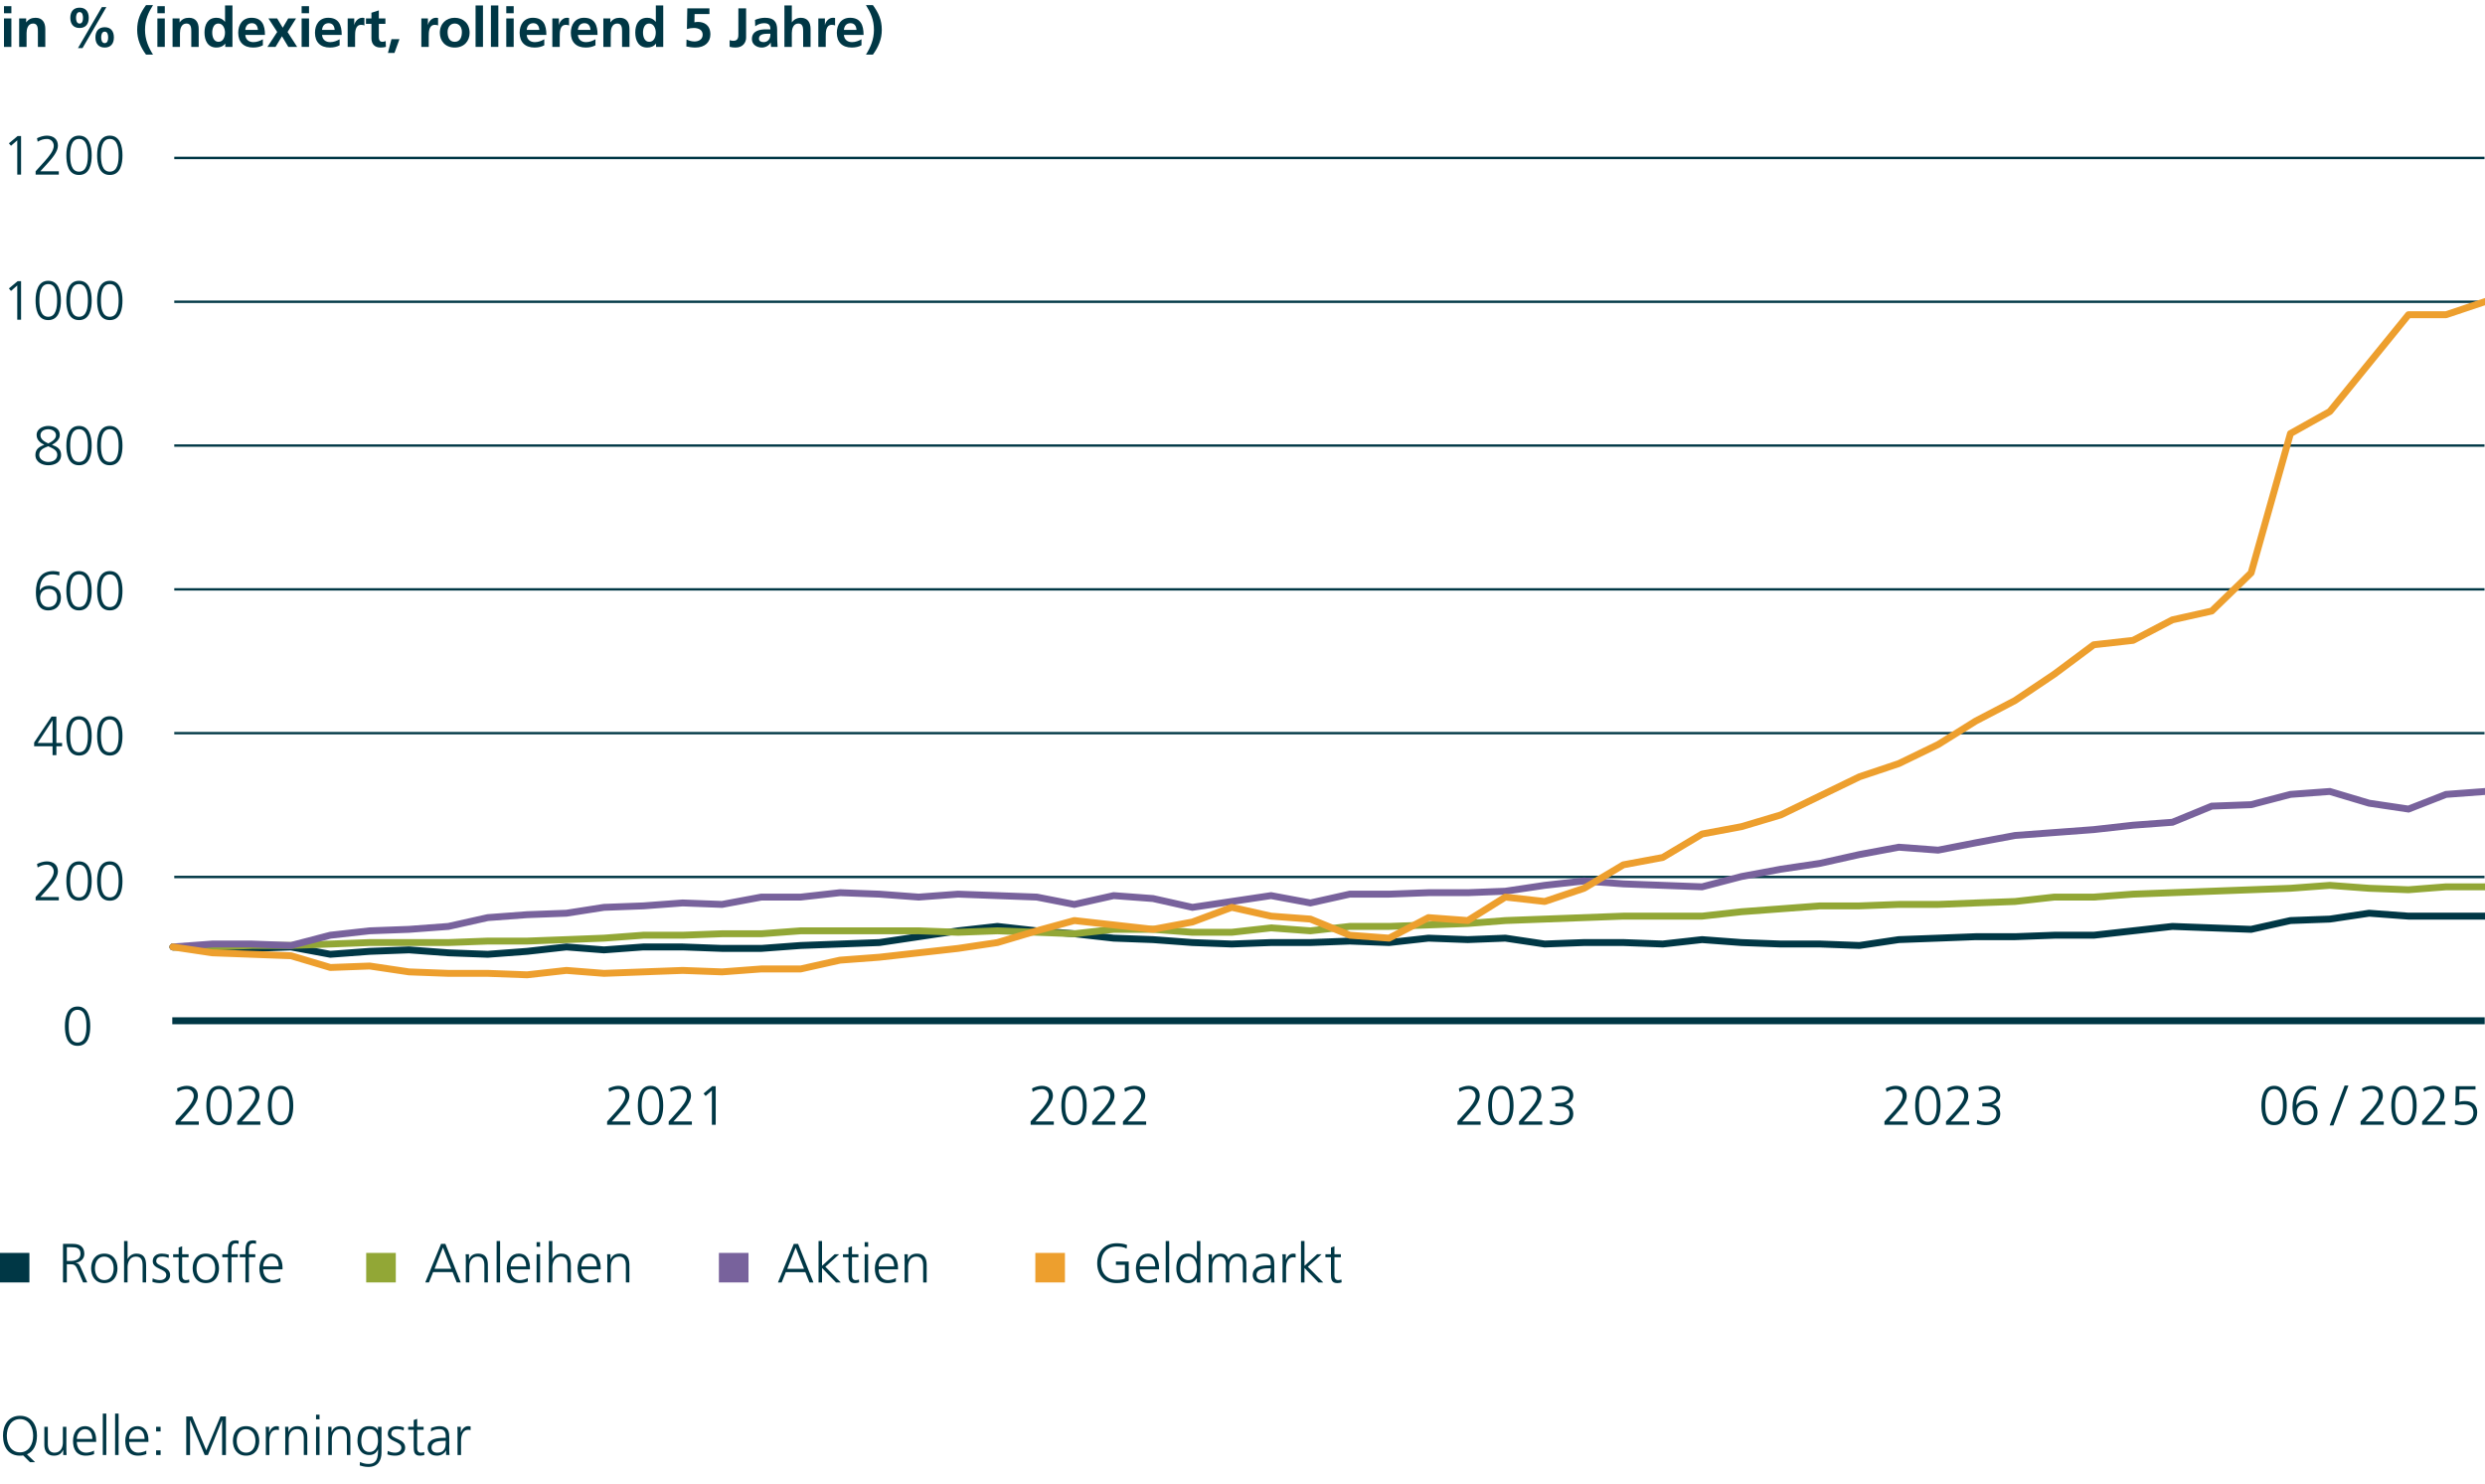 <?xml version="1.0" encoding="UTF-8"?>
<svg id="Markt_2" xmlns="http://www.w3.org/2000/svg" version="1.1" viewBox="0 0 720 430">
  <!-- Generator: Adobe Illustrator 29.5.1, SVG Export Plug-In . SVG Version: 2.1.0 Build 141)  -->
  <defs>
    <style>
      .st0, .st1, .st2, .st3, .st4, .st5, .st6 {
        fill: none;
      }

      .st7 {
        fill: #92a736;
      }

      .st1 {
        stroke-width: .7px;
      }

      .st1, .st3 {
        stroke: #003745;
      }

      .st1, .st3, .st4, .st5 {
        stroke-linejoin: round;
      }

      .st2 {
        stroke: #92a736;
      }

      .st2, .st3, .st4, .st5, .st6 {
        stroke-width: 2px;
      }

      .st2, .st4, .st5, .st6 {
        stroke-linecap: round;
      }

      .st2, .st6 {
        stroke-miterlimit: 10;
      }

      .st8 {
        fill: #ed9f2e;
      }

      .st4 {
        stroke: #003745;
      }

      .st9 {
        fill: #003745;
      }

      .st10 {
        fill: #003745;
      }

      .st5 {
        stroke: #ed9f2e;
      }

      .st11 {
        fill: #78629c;
      }

      .st6 {
        stroke: #78629c;
      }
    </style>
  </defs>
  <g>
    <path class="st10" d="M8.692,423.665l-1.989-1.969c-.144.032-.288.048-.448.063-.145.017-.305.017-.466.017-3.224,0-4.891-2.354-4.923-5.778-.032-3.025,1.556-5.778,4.923-5.778s4.956,2.753,4.924,5.778c-.032,2.625-1.011,4.626-2.903,5.394l2.357,2.273h-1.475ZM1.973,415.998c0,2.368,1.187,4.817,3.816,4.817s3.817-2.449,3.817-4.817-1.188-4.818-3.817-4.818-3.816,2.449-3.816,4.818Z"/>
    <path class="st10" d="M19.23,419.663c0,.624,0,1.265.064,1.921h-.979v-1.457h-.032c-.337.736-.946,1.649-2.646,1.649-2.021,0-2.791-1.345-2.791-3.138v-5.218h1.011v4.962c0,1.536.545,2.529,1.94,2.529,1.844,0,2.422-1.617,2.422-2.978v-4.514h1.01v6.242Z"/>
    <path class="st10" d="M27.251,421.328c-.706.288-1.62.448-2.374.448-2.71,0-3.721-1.825-3.721-4.274,0-2.497,1.38-4.273,3.448-4.273,2.31,0,3.256,1.856,3.256,4.05v.512h-5.598c0,1.729.931,3.122,2.694,3.122.738,0,1.812-.305,2.294-.608v1.024ZM26.754,416.926c0-1.424-.578-2.833-2.085-2.833-1.492,0-2.406,1.489-2.406,2.833h4.491Z"/>
    <path class="st10" d="M29.786,409.579h1.011v12.005h-1.011v-12.005Z"/>
    <path class="st10" d="M33.347,409.579h1.011v12.005h-1.011v-12.005Z"/>
    <path class="st10" d="M42.393,421.328c-.706.288-1.62.448-2.374.448-2.71,0-3.721-1.825-3.721-4.274,0-2.497,1.38-4.273,3.448-4.273,2.31,0,3.256,1.856,3.256,4.05v.512h-5.598c0,1.729.931,3.122,2.694,3.122.738,0,1.812-.305,2.294-.608v1.024ZM41.896,416.926c0-1.424-.578-2.833-2.085-2.833-1.492,0-2.406,1.489-2.406,2.833h4.491Z"/>
    <path class="st10" d="M46.532,414.766h-1.3v-1.345h1.3v1.345ZM45.232,420.239h1.3v1.345h-1.3v-1.345Z"/>
    <path class="st10" d="M53.958,410.411h1.716l4.09,9.828,4.105-9.828h1.588v11.173h-1.106v-10.068h-.032l-4.073,10.068h-.946l-4.202-10.068h-.032v10.068h-1.106v-11.173Z"/>
    <path class="st10" d="M71.297,413.229c2.646,0,3.817,2.049,3.817,4.273s-1.171,4.274-3.817,4.274-3.816-2.049-3.816-4.274,1.171-4.273,3.816-4.273ZM71.297,420.912c1.765,0,2.711-1.521,2.711-3.41s-.946-3.409-2.711-3.409-2.71,1.521-2.71,3.409.946,3.41,2.71,3.41Z"/>
    <path class="st10" d="M77.023,415.245c0-.896,0-1.232-.063-1.824h1.01v1.568h.032c.369-.912,1.059-1.761,2.101-1.761.241,0,.529.048.706.096v1.057c-.209-.063-.481-.096-.738-.096-1.604,0-2.036,1.793-2.036,3.266v4.033h-1.011v-6.339Z"/>
    <path class="st10" d="M82.652,415.342c0-.625,0-1.265-.063-1.921h.978v1.456h.032c.337-.736.946-1.648,2.646-1.648,2.021,0,2.79,1.345,2.79,3.138v5.218h-1.01v-4.962c0-1.537-.546-2.529-1.94-2.529-1.845,0-2.422,1.617-2.422,2.978v4.514h-1.011v-6.242Z"/>
    <path class="st10" d="M92.581,411.244h-1.011v-1.345h1.011v1.345ZM91.57,413.421h1.011v8.163h-1.011v-8.163Z"/>
    <path class="st10" d="M95.131,415.342c0-.625,0-1.265-.063-1.921h.978v1.456h.032c.337-.736.946-1.648,2.646-1.648,2.021,0,2.79,1.345,2.79,3.138v5.218h-1.01v-4.962c0-1.537-.546-2.529-1.94-2.529-1.845,0-2.422,1.617-2.422,2.978v4.514h-1.011v-6.242Z"/>
    <path class="st10" d="M110.528,420.912c0,2.272-1.026,4.129-3.833,4.129-1.074,0-2.053-.304-2.47-.432l.08-1.009c.626.32,1.523.576,2.405.576,2.599,0,2.823-1.889,2.823-4.193h-.032c-.546,1.185-1.443,1.601-2.486,1.601-2.613,0-3.447-2.272-3.447-4.082,0-2.48.962-4.273,3.367-4.273,1.091,0,1.797.145,2.55,1.12h.032v-.928h1.011v7.491ZM107.032,420.72c1.828,0,2.485-1.729,2.485-3.218,0-1.969-.577-3.409-2.422-3.409-1.924,0-2.421,1.825-2.421,3.409,0,1.601.642,3.218,2.357,3.218Z"/>
    <path class="st10" d="M112.342,420.4c.609.305,1.347.513,2.133.513.962,0,1.812-.528,1.812-1.457,0-1.937-3.93-1.633-3.93-4.002,0-1.616,1.315-2.225,2.662-2.225.434,0,1.3.096,2.021.368l-.096.881c-.529-.24-1.251-.385-1.812-.385-1.042,0-1.764.32-1.764,1.36,0,1.521,4.025,1.329,4.025,4.002,0,1.729-1.62,2.321-2.854,2.321-.786,0-1.572-.097-2.294-.385l.097-.992Z"/>
    <path class="st10" d="M122.734,414.285h-1.86v5.282c0,.736.272,1.345,1.091,1.345.385,0,.642-.08.93-.192l.064.832c-.24.097-.737.225-1.234.225-1.797,0-1.86-1.232-1.86-2.722v-4.77h-1.604v-.864h1.604v-1.969l1.01-.353v2.321h1.86v.864Z"/>
    <path class="st10" d="M129.246,420.272h-.032c-.449.977-1.588,1.505-2.598,1.505-2.325,0-2.694-1.569-2.694-2.306,0-2.736,2.919-2.864,5.035-2.864h.192v-.417c0-1.393-.497-2.097-1.86-2.097-.85,0-1.651.192-2.405.673v-.977c.626-.305,1.684-.561,2.405-.561,2.021,0,2.871.912,2.871,3.041v3.602c0,.656,0,1.152.08,1.713h-.994v-1.312ZM129.149,417.471h-.288c-1.748,0-3.833.176-3.833,1.969,0,1.072.77,1.473,1.7,1.473,2.373,0,2.421-2.065,2.421-2.945v-.496Z"/>
    <path class="st10" d="M132.567,415.245c0-.896,0-1.232-.063-1.824h1.01v1.568h.032c.369-.912,1.059-1.761,2.101-1.761.241,0,.529.048.706.096v1.057c-.209-.063-.481-.096-.738-.096-1.604,0-2.036,1.793-2.036,3.266v4.033h-1.011v-6.339Z"/>
  </g>
  <g>
    <path class="st10" d="M229.992,360.415h1.251l4.442,11.173h-1.154l-1.203-2.993h-5.646l-1.202,2.993h-1.075l4.587-11.173ZM230.537,361.472l-2.438,6.163h4.859l-2.422-6.163Z"/>
    <path class="st10" d="M237.163,359.583h1.011v7.187l3.656-3.345h1.299l-3.993,3.617,4.475,4.546h-1.396l-4.041-4.193v4.193h-1.011v-12.005Z"/>
    <path class="st10" d="M248.711,364.289h-1.86v5.282c0,.736.272,1.345,1.091,1.345.385,0,.642-.08.93-.192l.064.832c-.24.097-.737.225-1.234.225-1.797,0-1.86-1.232-1.86-2.722v-4.77h-1.604v-.864h1.604v-1.969l1.01-.353v2.321h1.86v.864Z"/>
    <path class="st10" d="M251.535,361.248h-1.011v-1.345h1.011v1.345ZM250.524,363.425h1.011v8.163h-1.011v-8.163Z"/>
    <path class="st10" d="M259.57,371.332c-.706.288-1.62.448-2.374.448-2.71,0-3.721-1.825-3.721-4.274,0-2.497,1.38-4.273,3.448-4.273,2.31,0,3.256,1.856,3.256,4.05v.512h-5.598c0,1.729.931,3.122,2.694,3.122.738,0,1.812-.305,2.294-.608v1.024ZM259.073,366.93c0-1.424-.578-2.833-2.085-2.833-1.492,0-2.406,1.489-2.406,2.833h4.491Z"/>
    <path class="st10" d="M262.104,365.346c0-.625,0-1.265-.063-1.921h.978v1.456h.032c.337-.736.946-1.648,2.646-1.648,2.021,0,2.79,1.345,2.79,3.138v5.218h-1.01v-4.962c0-1.537-.546-2.529-1.94-2.529-1.845,0-2.422,1.617-2.422,2.978v4.514h-1.011v-6.242Z"/>
  </g>
  <rect class="st11" x="208.293" y="363.026" width="8.579" height="8.558"/>
  <g>
    <path class="st10" d="M127.799,360.411h1.251l4.442,11.173h-1.154l-1.203-2.993h-5.646l-1.202,2.993h-1.075l4.587-11.173ZM128.344,361.468l-2.438,6.163h4.859l-2.422-6.163Z"/>
    <path class="st10" d="M134.97,365.342c0-.625,0-1.265-.063-1.921h.978v1.456h.032c.337-.736.946-1.648,2.646-1.648,2.021,0,2.79,1.345,2.79,3.138v5.218h-1.01v-4.962c0-1.537-.546-2.529-1.94-2.529-1.845,0-2.422,1.617-2.422,2.978v4.514h-1.011v-6.242Z"/>
    <path class="st10" d="M143.888,359.579h1.011v12.005h-1.011v-12.005Z"/>
    <path class="st10" d="M152.934,371.328c-.706.288-1.62.448-2.374.448-2.71,0-3.721-1.825-3.721-4.274,0-2.497,1.38-4.273,3.448-4.273,2.31,0,3.256,1.856,3.256,4.05v.512h-5.598c0,1.729.931,3.122,2.694,3.122.738,0,1.812-.305,2.294-.608v1.024ZM152.437,366.926c0-1.424-.578-2.833-2.085-2.833-1.492,0-2.406,1.489-2.406,2.833h4.491Z"/>
    <path class="st10" d="M156.479,361.244h-1.011v-1.345h1.011v1.345ZM155.469,363.421h1.011v8.163h-1.011v-8.163Z"/>
    <path class="st10" d="M159.029,359.579h1.011v5.218h.032c.433-.896,1.347-1.568,2.55-1.568,2.197,0,2.79,1.457,2.79,3.474v4.882h-1.01v-4.866c0-1.408-.273-2.625-1.94-2.625-1.797,0-2.422,1.697-2.422,3.121v4.37h-1.011v-12.005Z"/>
    <path class="st10" d="M173.433,371.328c-.706.288-1.62.448-2.374.448-2.71,0-3.721-1.825-3.721-4.274,0-2.497,1.38-4.273,3.448-4.273,2.31,0,3.256,1.856,3.256,4.05v.512h-5.598c0,1.729.931,3.122,2.694,3.122.738,0,1.812-.305,2.294-.608v1.024ZM172.936,366.926c0-1.424-.578-2.833-2.085-2.833-1.492,0-2.406,1.489-2.406,2.833h4.491Z"/>
    <path class="st10" d="M175.968,365.342c0-.625,0-1.265-.063-1.921h.978v1.456h.032c.337-.736.946-1.648,2.646-1.648,2.021,0,2.79,1.345,2.79,3.138v5.218h-1.01v-4.962c0-1.537-.546-2.529-1.94-2.529-1.845,0-2.422,1.617-2.422,2.978v4.514h-1.011v-6.242Z"/>
  </g>
  <rect class="st7" x="106.099" y="363.025" width="8.579" height="8.558"/>
  <g>
    <path class="st10" d="M18.257,360.411h2.887c1.988,0,3.288.849,3.288,2.897,0,1.44-1.107,2.401-2.486,2.577v.032c.898.111,1.091.592,1.443,1.345l1.908,4.321h-1.219l-1.619-3.777c-.642-1.44-1.123-1.489-2.182-1.489h-.914v5.267h-1.106v-11.173ZM19.363,365.358h1.171c1.299,0,2.79-.496,2.79-2.049,0-1.824-1.299-1.937-2.822-1.937h-1.139v3.985Z"/>
    <path class="st10" d="M30.222,363.229c2.646,0,3.817,2.049,3.817,4.273s-1.171,4.274-3.817,4.274-3.816-2.049-3.816-4.274,1.171-4.273,3.816-4.273ZM30.222,370.912c1.765,0,2.711-1.521,2.711-3.41s-.946-3.409-2.711-3.409-2.71,1.521-2.71,3.409.946,3.41,2.71,3.41Z"/>
    <path class="st10" d="M35.949,359.579h1.011v5.218h.032c.433-.896,1.347-1.568,2.55-1.568,2.197,0,2.79,1.457,2.79,3.474v4.882h-1.01v-4.866c0-1.408-.273-2.625-1.94-2.625-1.797,0-2.422,1.697-2.422,3.121v4.37h-1.011v-12.005Z"/>
    <path class="st10" d="M44.242,370.4c.609.305,1.347.513,2.133.513.962,0,1.812-.528,1.812-1.457,0-1.937-3.93-1.633-3.93-4.002,0-1.616,1.315-2.225,2.662-2.225.434,0,1.3.096,2.021.368l-.096.881c-.529-.24-1.251-.385-1.812-.385-1.042,0-1.764.32-1.764,1.36,0,1.521,4.025,1.329,4.025,4.002,0,1.729-1.62,2.321-2.854,2.321-.786,0-1.572-.097-2.294-.385l.097-.992Z"/>
    <path class="st10" d="M54.636,364.285h-1.86v5.282c0,.736.272,1.345,1.091,1.345.385,0,.642-.08.93-.192l.064.832c-.24.097-.737.225-1.234.225-1.797,0-1.86-1.232-1.86-2.722v-4.77h-1.604v-.864h1.604v-1.969l1.01-.353v2.321h1.86v.864Z"/>
    <path class="st10" d="M59.64,363.229c2.646,0,3.817,2.049,3.817,4.273s-1.171,4.274-3.817,4.274-3.816-2.049-3.816-4.274,1.171-4.273,3.816-4.273ZM59.64,370.912c1.765,0,2.711-1.521,2.711-3.41s-.946-3.409-2.711-3.409-2.71,1.521-2.71,3.409.946,3.41,2.71,3.41Z"/>
    <path class="st10" d="M66.057,364.285h-1.651v-.864h1.651v-.593c0-1.712.064-3.441,2.165-3.441.321,0,.754.049.946.16l-.063.881c-.209-.112-.514-.177-.802-.177-1.38,0-1.235,1.489-1.235,2.466v.704h1.845v.864h-1.845v7.299h-1.011v-7.299Z"/>
    <path class="st10" d="M71.109,364.285h-1.651v-.864h1.651v-.593c0-1.712.064-3.441,2.165-3.441.321,0,.754.049.946.16l-.063.881c-.209-.112-.514-.177-.802-.177-1.38,0-1.235,1.489-1.235,2.466v.704h1.845v.864h-1.845v7.299h-1.011v-7.299Z"/>
    <path class="st10" d="M81.246,371.328c-.706.288-1.62.448-2.374.448-2.71,0-3.721-1.825-3.721-4.274,0-2.497,1.38-4.273,3.448-4.273,2.31,0,3.256,1.856,3.256,4.05v.512h-5.598c0,1.729.931,3.122,2.694,3.122.738,0,1.812-.305,2.294-.608v1.024ZM80.749,366.926c0-1.424-.578-2.833-2.085-2.833-1.492,0-2.406,1.489-2.406,2.833h4.491Z"/>
  </g>
  <rect class="st9" x="-.06" y="363.025" width="8.579" height="8.558"/>
  <g>
    <path class="st10" d="M325.926,366.498h-2.598v-.961h3.704v5.555c-1.139.496-2.245.688-3.48.688-3.527,0-5.645-2.321-5.645-5.778,0-3.394,2.181-5.778,5.645-5.778.851,0,2.246.144,2.999.528l-.128,1.024c-.866-.48-1.893-.593-2.871-.593-2.902,0-4.538,2.049-4.538,4.818,0,2.816,1.588,4.817,4.538,4.817.69,0,1.845-.08,2.374-.4v-3.921Z"/>
    <path class="st10" d="M335.214,371.332c-.706.288-1.62.448-2.374.448-2.71,0-3.721-1.825-3.721-4.274,0-2.497,1.38-4.273,3.448-4.273,2.31,0,3.256,1.856,3.256,4.05v.512h-5.598c0,1.729.931,3.122,2.694,3.122.738,0,1.812-.305,2.294-.608v1.024ZM334.717,366.93c0-1.424-.578-2.833-2.085-2.833-1.492,0-2.406,1.489-2.406,2.833h4.491Z"/>
    <path class="st10" d="M337.748,359.583h1.011v12.005h-1.011v-12.005Z"/>
    <path class="st10" d="M347.789,371.588h-1.011v-1.297h-.032c-.545,1.041-1.379,1.489-2.55,1.489-2.245,0-3.367-1.857-3.367-4.274,0-2.48.962-4.273,3.367-4.273,1.604,0,2.406,1.169,2.55,1.568h.032v-5.218h1.011v12.005ZM344.356,370.916c1.797,0,2.422-1.921,2.422-3.41s-.625-3.409-2.422-3.409c-1.924,0-2.421,1.825-2.421,3.409s.497,3.41,2.421,3.41Z"/>
    <path class="st10" d="M360.106,371.588v-5.426c0-1.153-.433-2.065-1.731-2.065-1.106,0-2.197.944-2.197,2.978v4.514h-1.011v-5.426c0-1.153-.433-2.065-1.731-2.065-1.106,0-2.197.944-2.197,2.978v4.514h-1.011v-6.242c0-.625,0-1.265-.063-1.921h.978v1.376l.032.017c.321-.561.802-1.585,2.55-1.585.722,0,1.908.305,2.165,1.729h.032c.369-.96,1.331-1.729,2.614-1.729,1.651,0,2.582,1.152,2.582,2.737v5.618h-1.011Z"/>
    <path class="st10" d="M368.288,370.276h-.032c-.449.977-1.588,1.505-2.598,1.505-2.325,0-2.694-1.569-2.694-2.306,0-2.736,2.919-2.864,5.035-2.864h.192v-.417c0-1.393-.497-2.097-1.86-2.097-.85,0-1.651.192-2.405.673v-.977c.626-.305,1.684-.561,2.405-.561,2.021,0,2.871.912,2.871,3.041v3.602c0,.656,0,1.152.08,1.713h-.994v-1.312ZM368.191,367.475h-.288c-1.748,0-3.833.176-3.833,1.969,0,1.072.77,1.473,1.7,1.473,2.373,0,2.421-2.065,2.421-2.945v-.496Z"/>
    <path class="st10" d="M371.609,365.249c0-.896,0-1.232-.063-1.824h1.01v1.568h.032c.369-.912,1.059-1.761,2.101-1.761.241,0,.529.048.706.096v1.057c-.209-.063-.481-.096-.738-.096-1.604,0-2.036,1.793-2.036,3.266v4.033h-1.011v-6.339Z"/>
    <path class="st10" d="M376.95,359.583h1.011v7.187l3.656-3.345h1.299l-3.993,3.617,4.475,4.546h-1.396l-4.041-4.193v4.193h-1.011v-12.005Z"/>
    <path class="st10" d="M388.499,364.289h-1.86v5.282c0,.736.272,1.345,1.091,1.345.385,0,.642-.08.93-.192l.064.832c-.24.097-.737.225-1.234.225-1.797,0-1.86-1.232-1.86-2.722v-4.77h-1.604v-.864h1.604v-1.969l1.01-.353v2.321h1.86v.864Z"/>
  </g>
  <rect class="st8" x="299.976" y="363.026" width="8.579" height="8.558"/>
  <g>
    <path class="st10" d="M50.885,324.937l2.566-2.834c1.347-1.488,2.693-3.153,2.693-4.514,0-1.185-.865-2.017-1.972-2.017-1.011,0-1.812.288-2.694.801l-.192-1.009c.817-.4,1.908-.752,2.822-.752,1.812,0,3.239.912,3.239,2.929,0,1.665-1.636,3.602-3.079,5.187l-2.021,2.209h5.356v.96h-6.72v-.96Z"/>
    <path class="st10" d="M67.132,320.311c0,2.337-.481,5.698-3.673,5.698s-3.672-3.361-3.672-5.698c0-2.609.689-5.698,3.672-5.698s3.673,3.089,3.673,5.698ZM60.894,320.311c0,1.856.24,4.737,2.565,4.737s2.566-2.881,2.566-4.737-.241-4.738-2.566-4.738-2.565,2.881-2.565,4.738Z"/>
    <path class="st10" d="M68.722,324.937l2.566-2.834c1.347-1.488,2.693-3.153,2.693-4.514,0-1.185-.865-2.017-1.972-2.017-1.011,0-1.812.288-2.694.801l-.192-1.009c.817-.4,1.908-.752,2.822-.752,1.812,0,3.239.912,3.239,2.929,0,1.665-1.636,3.602-3.079,5.187l-2.021,2.209h5.356v.96h-6.72v-.96Z"/>
    <path class="st10" d="M84.969,320.311c0,2.337-.481,5.698-3.673,5.698s-3.672-3.361-3.672-5.698c0-2.609.689-5.698,3.672-5.698s3.673,3.089,3.673,5.698ZM78.73,320.311c0,1.856.24,4.737,2.565,4.737s2.566-2.881,2.566-4.737-.241-4.738-2.566-4.738-2.565,2.881-2.565,4.738Z"/>
  </g>
  <g>
    <path class="st10" d="M662.567,320.311c0,2.337-.481,5.698-3.673,5.698s-3.672-3.361-3.672-5.698c0-2.609.689-5.698,3.672-5.698s3.673,3.089,3.673,5.698ZM656.329,320.311c0,1.856.24,4.737,2.565,4.737s2.566-2.881,2.566-4.737-.241-4.738-2.566-4.738-2.565,2.881-2.565,4.738Z"/>
    <path class="st10" d="M664.236,320.71c0-3.377,1.268-6.098,5.052-6.098.609,0,1.203.111,1.796.256l-.096,1.057c-.465-.208-1.203-.353-1.845-.353-2.902-.048-3.801,2.369-3.801,4.642h.032c.577-.944,1.588-1.376,2.63-1.376,1.476,0,3.48.72,3.48,3.489,0,2.177-1.363,3.682-3.656,3.682-2.967,0-3.593-2.673-3.593-5.299ZM665.455,322.279c0,1.376.754,2.769,2.406,2.769,1.636,0,2.518-1.136,2.518-2.641,0-1.633-.818-2.609-2.374-2.609-1.604,0-2.55,1.009-2.55,2.481Z"/>
    <path class="st10" d="M679.33,314.532h1.106l-4.346,11.557h-1.106l4.346-11.557Z"/>
    <path class="st10" d="M683.95,324.937l2.566-2.834c1.347-1.488,2.693-3.153,2.693-4.514,0-1.185-.865-2.017-1.972-2.017-1.011,0-1.812.288-2.694.801l-.192-1.009c.817-.4,1.908-.752,2.822-.752,1.812,0,3.239.912,3.239,2.929,0,1.665-1.636,3.602-3.079,5.187l-2.021,2.209h5.356v.96h-6.72v-.96Z"/>
    <path class="st10" d="M700.198,320.311c0,2.337-.481,5.698-3.673,5.698s-3.672-3.361-3.672-5.698c0-2.609.689-5.698,3.672-5.698s3.673,3.089,3.673,5.698ZM693.96,320.311c0,1.856.24,4.737,2.565,4.737s2.566-2.881,2.566-4.737-.241-4.738-2.566-4.738-2.565,2.881-2.565,4.738Z"/>
    <path class="st10" d="M701.787,324.937l2.566-2.834c1.347-1.488,2.693-3.153,2.693-4.514,0-1.185-.865-2.017-1.972-2.017-1.011,0-1.812.288-2.694.801l-.192-1.009c.817-.4,1.908-.752,2.822-.752,1.812,0,3.239.912,3.239,2.929,0,1.665-1.636,3.602-3.079,5.187l-2.021,2.209h5.356v.96h-6.72v-.96Z"/>
    <path class="st10" d="M717.249,315.685h-4.635l-.08,3.585c.369-.128.834-.24,1.7-.24,2.165,0,3.512,1.217,3.512,3.266,0,2.465-1.684,3.714-4.073,3.714-.802,0-1.636-.112-2.39-.4v-1.137c.706.385,1.604.576,2.39.576,1.46,0,2.967-.784,2.967-2.528,0-1.729-.914-2.529-2.807-2.529-.946,0-1.604.112-2.421.352l.112-5.618h5.725v.961Z"/>
  </g>
  <g>
    <path class="st10" d="M298.613,324.937l2.566-2.834c1.347-1.488,2.693-3.153,2.693-4.514,0-1.185-.865-2.017-1.972-2.017-1.011,0-1.812.288-2.694.801l-.192-1.009c.817-.4,1.908-.752,2.822-.752,1.812,0,3.239.912,3.239,2.929,0,1.665-1.636,3.602-3.079,5.187l-2.021,2.209h5.356v.96h-6.72v-.96Z"/>
    <path class="st10" d="M314.86,320.311c0,2.337-.481,5.698-3.673,5.698s-3.672-3.361-3.672-5.698c0-2.609.689-5.698,3.672-5.698s3.673,3.089,3.673,5.698ZM308.622,320.311c0,1.856.24,4.737,2.565,4.737s2.566-2.881,2.566-4.737-.241-4.738-2.566-4.738-2.565,2.881-2.565,4.738Z"/>
    <path class="st10" d="M316.45,324.937l2.566-2.834c1.347-1.488,2.693-3.153,2.693-4.514,0-1.185-.865-2.017-1.972-2.017-1.011,0-1.812.288-2.694.801l-.192-1.009c.817-.4,1.908-.752,2.822-.752,1.812,0,3.239.912,3.239,2.929,0,1.665-1.636,3.602-3.079,5.187l-2.021,2.209h5.356v.96h-6.72v-.96Z"/>
    <path class="st10" d="M325.368,324.937l2.566-2.834c1.347-1.488,2.693-3.153,2.693-4.514,0-1.185-.865-2.017-1.972-2.017-1.011,0-1.812.288-2.694.801l-.192-1.009c.817-.4,1.908-.752,2.822-.752,1.812,0,3.239.912,3.239,2.929,0,1.665-1.636,3.602-3.079,5.187l-2.021,2.209h5.356v.96h-6.72v-.96Z"/>
  </g>
  <g>
    <path class="st10" d="M422.283,324.937l2.566-2.834c1.347-1.488,2.693-3.153,2.693-4.514,0-1.185-.865-2.017-1.972-2.017-1.011,0-1.812.288-2.694.801l-.192-1.009c.817-.4,1.908-.752,2.822-.752,1.812,0,3.239.912,3.239,2.929,0,1.665-1.636,3.602-3.079,5.187l-2.021,2.209h5.356v.96h-6.72v-.96Z"/>
    <path class="st10" d="M438.53,320.311c0,2.337-.481,5.698-3.673,5.698s-3.672-3.361-3.672-5.698c0-2.609.689-5.698,3.672-5.698s3.673,3.089,3.673,5.698ZM432.292,320.311c0,1.856.24,4.737,2.565,4.737s2.566-2.881,2.566-4.737-.241-4.738-2.566-4.738-2.565,2.881-2.565,4.738Z"/>
    <path class="st10" d="M440.12,324.937l2.566-2.834c1.347-1.488,2.693-3.153,2.693-4.514,0-1.185-.865-2.017-1.972-2.017-1.011,0-1.812.288-2.694.801l-.192-1.009c.817-.4,1.908-.752,2.822-.752,1.812,0,3.239.912,3.239,2.929,0,1.665-1.636,3.602-3.079,5.187l-2.021,2.209h5.356v.96h-6.72v-.96Z"/>
    <path class="st10" d="M450.642,319.622h.289c1.523,0,3.801-.16,3.801-2.241,0-1.248-1.363-1.809-2.566-1.809-.882,0-1.716.225-2.501.592l-.097-1.04c.818-.304,1.78-.512,2.71-.512,1.845,0,3.561.784,3.561,2.769,0,1.36-.962,2.337-2.325,2.673v.032c1.491.064,2.325,1.217,2.325,2.705,0,2.033-1.796,3.218-4.041,3.218-.963,0-1.86-.112-2.759-.448l.128-1.057c.915.433,1.893.544,2.694.544,1.348,0,2.871-.656,2.871-2.353,0-1.921-1.86-2.113-3.063-2.113h-1.026v-.96Z"/>
  </g>
  <g>
    <path class="st10" d="M545.995,324.937l2.566-2.834c1.347-1.488,2.693-3.153,2.693-4.514,0-1.185-.865-2.017-1.972-2.017-1.011,0-1.812.288-2.694.801l-.192-1.009c.817-.4,1.908-.752,2.822-.752,1.812,0,3.239.912,3.239,2.929,0,1.665-1.636,3.602-3.079,5.187l-2.021,2.209h5.356v.96h-6.72v-.96Z"/>
    <path class="st10" d="M562.242,320.311c0,2.337-.481,5.698-3.673,5.698s-3.672-3.361-3.672-5.698c0-2.609.689-5.698,3.672-5.698s3.673,3.089,3.673,5.698ZM556.004,320.311c0,1.856.24,4.737,2.565,4.737s2.566-2.881,2.566-4.737-.241-4.738-2.566-4.738-2.565,2.881-2.565,4.738Z"/>
    <path class="st10" d="M563.832,324.937l2.566-2.834c1.347-1.488,2.693-3.153,2.693-4.514,0-1.185-.865-2.017-1.972-2.017-1.011,0-1.812.288-2.694.801l-.192-1.009c.817-.4,1.908-.752,2.822-.752,1.812,0,3.239.912,3.239,2.929,0,1.665-1.636,3.602-3.079,5.187l-2.021,2.209h5.356v.96h-6.72v-.96Z"/>
    <path class="st10" d="M574.354,319.622h.289c1.523,0,3.801-.16,3.801-2.241,0-1.248-1.363-1.809-2.566-1.809-.882,0-1.716.225-2.501.592l-.097-1.04c.818-.304,1.78-.512,2.71-.512,1.845,0,3.561.784,3.561,2.769,0,1.36-.962,2.337-2.325,2.673v.032c1.491.064,2.325,1.217,2.325,2.705,0,2.033-1.796,3.218-4.041,3.218-.963,0-1.86-.112-2.759-.448l.128-1.057c.915.433,1.893.544,2.694.544,1.348,0,2.871-.656,2.871-2.353,0-1.921-1.86-2.113-3.063-2.113h-1.026v-.96Z"/>
  </g>
  <g>
    <path class="st10" d="M175.911,324.937l2.566-2.834c1.347-1.488,2.693-3.153,2.693-4.514,0-1.185-.865-2.017-1.972-2.017-1.011,0-1.812.288-2.694.801l-.192-1.009c.817-.4,1.908-.752,2.822-.752,1.812,0,3.239.912,3.239,2.929,0,1.665-1.636,3.602-3.079,5.187l-2.021,2.209h5.356v.96h-6.72v-.96Z"/>
    <path class="st10" d="M192.158,320.311c0,2.337-.481,5.698-3.673,5.698s-3.672-3.361-3.672-5.698c0-2.609.689-5.698,3.672-5.698s3.673,3.089,3.673,5.698ZM185.92,320.311c0,1.856.24,4.737,2.565,4.737s2.566-2.881,2.566-4.737-.241-4.738-2.566-4.738-2.565,2.881-2.565,4.738Z"/>
    <path class="st10" d="M193.748,324.937l2.566-2.834c1.347-1.488,2.693-3.153,2.693-4.514,0-1.185-.865-2.017-1.972-2.017-1.011,0-1.812.288-2.694.801l-.192-1.009c.817-.4,1.908-.752,2.822-.752,1.812,0,3.239.912,3.239,2.929,0,1.665-1.636,3.602-3.079,5.187l-2.021,2.209h5.356v.96h-6.72v-.96Z"/>
    <path class="st10" d="M206.371,314.724h.994v11.173h-1.106v-9.924l-1.812,1.584-.609-.72,2.534-2.113Z"/>
  </g>
  <g>
    <rect class="st0" x="16.306" y="289.335" width="10.632" height="16.578"/>
    <path class="st10" d="M26.149,297.332c0,2.337-.481,5.698-3.673,5.698s-3.672-3.361-3.672-5.698c0-2.609.689-5.698,3.672-5.698s3.673,3.089,3.673,5.698ZM19.911,297.332c0,1.856.24,4.737,2.565,4.737s2.566-2.881,2.566-4.737-.241-4.738-2.566-4.738-2.565,2.881-2.565,4.738Z"/>
  </g>
  <g>
    <rect class="st0" x="4.94" y="247.278" width="31.335" height="15.067"/>
    <path class="st10" d="M10.322,259.903l2.566-2.834c1.347-1.488,2.693-3.153,2.693-4.514,0-1.185-.865-2.017-1.972-2.017-1.011,0-1.812.288-2.694.801l-.192-1.009c.817-.4,1.908-.752,2.822-.752,1.812,0,3.239.912,3.239,2.929,0,1.665-1.636,3.602-3.079,5.187l-2.021,2.209h5.356v.96h-6.72v-.96Z"/>
    <path class="st10" d="M26.569,255.277c0,2.337-.481,5.698-3.673,5.698s-3.672-3.361-3.672-5.698c0-2.609.689-5.698,3.672-5.698s3.673,3.089,3.673,5.698ZM20.331,255.277c0,1.856.24,4.737,2.565,4.737s2.566-2.881,2.566-4.737-.241-4.738-2.566-4.738-2.565,2.881-2.565,4.738Z"/>
    <path class="st10" d="M35.487,255.277c0,2.337-.481,5.698-3.673,5.698s-3.672-3.361-3.672-5.698c0-2.609.689-5.698,3.672-5.698s3.673,3.089,3.673,5.698ZM29.249,255.277c0,1.856.24,4.737,2.565,4.737s2.566-2.881,2.566-4.737-.241-4.738-2.566-4.738-2.565,2.881-2.565,4.738Z"/>
  </g>
  <g>
    <rect class="st0" x=".066" y="37" width="36.209" height="15.666"/>
    <path class="st10" d="M5.109,39.411h.994v11.173h-1.106v-9.924l-1.812,1.584-.609-.72,2.534-2.113Z"/>
    <path class="st10" d="M10.322,49.624l2.566-2.834c1.347-1.488,2.693-3.153,2.693-4.514,0-1.185-.865-2.017-1.972-2.017-1.011,0-1.812.288-2.694.801l-.192-1.009c.817-.4,1.908-.752,2.822-.752,1.812,0,3.239.912,3.239,2.929,0,1.665-1.636,3.602-3.079,5.187l-2.021,2.209h5.356v.96h-6.72v-.96Z"/>
    <path class="st10" d="M26.569,44.998c0,2.337-.481,5.698-3.673,5.698s-3.672-3.361-3.672-5.698c0-2.609.689-5.698,3.672-5.698s3.673,3.089,3.673,5.698ZM20.331,44.998c0,1.856.24,4.737,2.565,4.737s2.566-2.881,2.566-4.737-.241-4.738-2.566-4.738-2.565,2.881-2.565,4.738Z"/>
    <path class="st10" d="M35.487,44.998c0,2.337-.481,5.698-3.673,5.698s-3.672-3.361-3.672-5.698c0-2.609.689-5.698,3.672-5.698s3.673,3.089,3.673,5.698ZM29.249,44.998c0,1.856.24,4.737,2.565,4.737s2.566-2.881,2.566-4.737-.241-4.738-2.566-4.738-2.565,2.881-2.565,4.738Z"/>
  </g>
  <g>
    <path class="st10" d="M1.152,1.787h2.145v2.049H1.152V1.787ZM1.152,5.341h2.145v8.243H1.152V5.341Z"/>
    <path class="st10" d="M5.553,5.341h2.033v1.12h.031c.673-.944,1.585-1.312,2.705-1.312,1.953,0,2.802,1.376,2.802,3.233v5.202h-2.146v-4.402c0-1.008-.016-2.368-1.393-2.368-1.552,0-1.889,1.681-1.889,2.736v4.034h-2.145V5.341Z"/>
    <path class="st10" d="M20.368,5.164c0-1.856.977-2.945,2.689-2.945s2.657,1.089,2.657,2.945-.944,2.945-2.657,2.945-2.689-1.088-2.689-2.945ZM24.05,5.164c0-.688-.144-1.664-.992-1.664s-1.024.976-1.024,1.664.176,1.665,1.024,1.665.992-.977.992-1.665ZM29.508,2.06h1.312l-6.914,11.876h-1.312l6.914-11.876ZM27.651,10.831c0-1.857.977-2.945,2.689-2.945s2.657,1.088,2.657,2.945-.944,2.944-2.657,2.944-2.689-1.088-2.689-2.944ZM31.333,10.831c0-.688-.145-1.665-.992-1.665s-1.024.977-1.024,1.665.176,1.664,1.024,1.664.992-.977.992-1.664Z"/>
    <path class="st10" d="M44.338,1.483c-1.376,2.193-2.32,4.21-2.32,7.171,0,2.737.944,4.994,2.32,7.171h-2.032c-1.601-2.177-2.562-4.434-2.562-7.171,0-2.961.961-4.978,2.562-7.171h2.032Z"/>
    <path class="st10" d="M45.601,1.787h2.145v2.049h-2.145V1.787ZM45.601,5.341h2.145v8.243h-2.145V5.341Z"/>
    <path class="st10" d="M50,5.341h2.033v1.12h.031c.673-.944,1.585-1.312,2.705-1.312,1.953,0,2.802,1.376,2.802,3.233v5.202h-2.146v-4.402c0-1.008-.016-2.368-1.393-2.368-1.552,0-1.889,1.681-1.889,2.736v4.034h-2.145V5.341Z"/>
    <path class="st10" d="M65.267,12.655h-.032c-.64.801-1.521,1.12-2.529,1.12-2.528,0-3.457-2.08-3.457-4.337,0-2.273.929-4.29,3.457-4.29,1.073,0,1.825.368,2.466,1.152h.031V1.579h2.146v12.005h-2.081v-.929ZM63.298,12.112c1.425,0,1.889-1.505,1.889-2.673,0-1.153-.544-2.625-1.921-2.625-1.393,0-1.776,1.521-1.776,2.625,0,1.136.4,2.673,1.809,2.673Z"/>
    <path class="st10" d="M76.162,13.119c-.784.433-1.681.656-2.833.656-2.721,0-4.306-1.568-4.306-4.273,0-2.385,1.265-4.354,3.825-4.354,3.058,0,3.922,2.097,3.922,4.978h-5.698c.096,1.329,1.024,2.081,2.353,2.081,1.041,0,1.938-.384,2.737-.832v1.744ZM74.722,8.654c-.063-1.04-.544-1.937-1.744-1.937s-1.81.832-1.905,1.937h3.649Z"/>
    <path class="st10" d="M77.776,5.341h2.528l1.617,2.688,1.584-2.688h2.273l-2.465,3.921,2.785,4.322h-2.562l-1.841-3.073-1.856,3.073h-2.353l2.833-4.322-2.545-3.921Z"/>
    <path class="st10" d="M87.392,1.787h2.145v2.049h-2.145V1.787ZM87.392,5.341h2.145v8.243h-2.145V5.341Z"/>
    <path class="st10" d="M98.402,13.119c-.784.433-1.681.656-2.833.656-2.721,0-4.306-1.568-4.306-4.273,0-2.385,1.265-4.354,3.825-4.354,3.058,0,3.922,2.097,3.922,4.978h-5.698c.096,1.329,1.024,2.081,2.353,2.081,1.041,0,1.938-.384,2.737-.832v1.744ZM96.962,8.654c-.063-1.04-.544-1.937-1.744-1.937s-1.81.832-1.905,1.937h3.649Z"/>
    <path class="st10" d="M100.735,5.341h1.905v1.872h.031c.097-.768.977-2.064,2.257-2.064.209,0,.433,0,.656.063v2.161c-.191-.112-.576-.176-.96-.176-1.745,0-1.745,2.177-1.745,3.361v3.025h-2.145V5.341Z"/>
    <path class="st10" d="M107.616,6.909h-1.585v-1.568h1.585v-1.649l2.145-.688v2.337h1.905v1.568h-1.905v3.842c0,.704.192,1.36,1.009,1.36.384,0,.752-.08.977-.225l.063,1.697c-.447.128-.944.191-1.584.191-1.681,0-2.609-1.04-2.609-2.673v-4.193Z"/>
    <path class="st10" d="M113.424,11.343h2.321l-1.457,4.002h-1.889l1.024-4.002Z"/>
    <path class="st10" d="M122.079,5.341h1.905v1.872h.031c.097-.768.977-2.064,2.257-2.064.209,0,.433,0,.656.063v2.161c-.191-.112-.576-.176-.96-.176-1.745,0-1.745,2.177-1.745,3.361v3.025h-2.145V5.341Z"/>
    <path class="st10" d="M131.745,5.149c2.449,0,4.322,1.648,4.322,4.37,0,2.368-1.585,4.257-4.322,4.257-2.721,0-4.306-1.889-4.306-4.257,0-2.722,1.873-4.37,4.306-4.37ZM131.745,12.112c1.648,0,2.081-1.473,2.081-2.85,0-1.265-.672-2.448-2.081-2.448-1.393,0-2.064,1.216-2.064,2.448,0,1.36.432,2.85,2.064,2.85Z"/>
    <path class="st10" d="M137.792,1.579h2.145v12.005h-2.145V1.579Z"/>
    <path class="st10" d="M142.239,1.579h2.145v12.005h-2.145V1.579Z"/>
    <path class="st10" d="M146.688,1.787h2.145v2.049h-2.145V1.787ZM146.688,5.341h2.145v8.243h-2.145V5.341Z"/>
    <path class="st10" d="M157.698,13.119c-.784.433-1.681.656-2.833.656-2.721,0-4.306-1.568-4.306-4.273,0-2.385,1.265-4.354,3.825-4.354,3.058,0,3.922,2.097,3.922,4.978h-5.698c.096,1.329,1.024,2.081,2.353,2.081,1.041,0,1.938-.384,2.737-.832v1.744ZM156.258,8.654c-.063-1.04-.544-1.937-1.744-1.937s-1.81.832-1.905,1.937h3.649Z"/>
    <path class="st10" d="M160.031,5.341h1.905v1.872h.031c.097-.768.977-2.064,2.257-2.064.209,0,.433,0,.656.063v2.161c-.191-.112-.576-.176-.96-.176-1.745,0-1.745,2.177-1.745,3.361v3.025h-2.145V5.341Z"/>
    <path class="st10" d="M172.53,13.119c-.784.433-1.681.656-2.833.656-2.721,0-4.306-1.568-4.306-4.273,0-2.385,1.265-4.354,3.825-4.354,3.058,0,3.922,2.097,3.922,4.978h-5.698c.096,1.329,1.024,2.081,2.353,2.081,1.041,0,1.938-.384,2.737-.832v1.744ZM171.09,8.654c-.063-1.04-.544-1.937-1.744-1.937s-1.81.832-1.905,1.937h3.649Z"/>
    <path class="st10" d="M174.815,5.341h2.033v1.12h.031c.673-.944,1.585-1.312,2.705-1.312,1.953,0,2.802,1.376,2.802,3.233v5.202h-2.146v-4.402c0-1.008-.016-2.368-1.393-2.368-1.553,0-1.889,1.681-1.889,2.736v4.034h-2.145V5.341Z"/>
    <path class="st10" d="M190.082,12.655h-.032c-.64.801-1.521,1.12-2.529,1.12-2.528,0-3.457-2.08-3.457-4.337,0-2.273.929-4.29,3.457-4.29,1.073,0,1.825.368,2.466,1.152h.031V1.579h2.146v12.005h-2.081v-.929ZM188.113,12.112c1.425,0,1.889-1.505,1.889-2.673,0-1.153-.544-2.625-1.921-2.625-1.393,0-1.776,1.521-1.776,2.625,0,1.136.4,2.673,1.809,2.673Z"/>
    <path class="st10" d="M205.554,4.076h-4.306l-.048,2.385c.256-.048.593-.112,1.024-.112,1.568,0,3.602.736,3.602,3.634,0,2.097-1.473,3.793-4.354,3.793-.864,0-1.873-.144-2.609-.319l.048-2.001c.545.224,1.312.56,2.289.56,1.169,0,2.385-.544,2.385-1.969,0-1.44-1.28-1.937-2.561-1.937-.688,0-1.345.097-2.001.305l.112-6.003h6.418v1.665Z"/>
    <path class="st10" d="M211.407,11.631c.304.112.624.192,1.072.192,1.456,0,1.456-1.169,1.456-1.969V2.411h2.241v8.516c0,1.185-.769,2.849-3.058,2.849-.607,0-1.088-.048-1.712-.208v-1.937Z"/>
    <path class="st10" d="M218.751,5.773c.832-.384,1.953-.624,2.865-.624,2.513,0,3.554,1.04,3.554,3.474v1.056c0,.833.016,1.457.031,2.065.017.624.049,1.2.097,1.841h-1.889c-.08-.433-.08-.977-.097-1.232h-.032c-.496.912-1.568,1.424-2.545,1.424-1.456,0-2.881-.88-2.881-2.448,0-1.232.593-1.953,1.408-2.354.816-.4,1.873-.479,2.77-.479h1.185c0-1.329-.593-1.777-1.856-1.777-.913,0-1.825.353-2.545.896l-.064-1.841ZM221.264,12.207c.656,0,1.169-.288,1.505-.736.353-.464.448-1.057.448-1.696h-.929c-.96,0-2.385.16-2.385,1.425,0,.704.593,1.008,1.36,1.008Z"/>
    <path class="st10" d="M227.279,1.579h2.145v4.882h.032c.544-.801,1.473-1.312,2.593-1.312,1.953,0,2.802,1.376,2.802,3.233v5.202h-2.146v-4.402c0-1.008-.016-2.368-1.393-2.368-1.552,0-1.889,1.681-1.889,2.736v4.034h-2.145V1.579Z"/>
    <path class="st10" d="M237.103,5.341h1.905v1.872h.031c.097-.768.977-2.064,2.257-2.064.209,0,.433,0,.656.063v2.161c-.191-.112-.576-.176-.96-.176-1.745,0-1.745,2.177-1.745,3.361v3.025h-2.145V5.341Z"/>
    <path class="st10" d="M249.602,13.119c-.784.433-1.681.656-2.833.656-2.721,0-4.306-1.568-4.306-4.273,0-2.385,1.265-4.354,3.825-4.354,3.058,0,3.922,2.097,3.922,4.978h-5.698c.096,1.329,1.024,2.081,2.353,2.081,1.041,0,1.938-.384,2.737-.832v1.744ZM248.161,8.654c-.063-1.04-.544-1.937-1.744-1.937s-1.81.832-1.905,1.937h3.649Z"/>
    <path class="st10" d="M250.895,15.824c1.36-2.177,2.32-4.434,2.32-7.171,0-2.961-.96-4.978-2.32-7.171h2.017c1.585,2.193,2.577,4.21,2.577,7.171,0,2.737-.992,4.994-2.577,7.171h-2.017Z"/>
  </g>
  <line class="st3" x1="49.916" y1="295.765" x2="719.916" y2="295.765"/>
  <line class="st1" x1="50.491" y1="45.765" x2="719.862" y2="45.765"/>
  <g>
    <rect class="st0" x=".066" y="79.056" width="36.209" height="15.666"/>
    <path class="st10" d="M5.109,81.467h.994v11.173h-1.106v-9.924l-1.812,1.584-.609-.72,2.534-2.113Z"/>
    <path class="st10" d="M17.651,87.054c0,2.337-.481,5.698-3.673,5.698s-3.672-3.361-3.672-5.698c0-2.609.689-5.698,3.672-5.698s3.673,3.089,3.673,5.698ZM11.413,87.054c0,1.856.24,4.737,2.565,4.737s2.566-2.881,2.566-4.737-.241-4.738-2.566-4.738-2.565,2.881-2.565,4.738Z"/>
    <path class="st10" d="M26.569,87.054c0,2.337-.481,5.698-3.673,5.698s-3.672-3.361-3.672-5.698c0-2.609.689-5.698,3.672-5.698s3.673,3.089,3.673,5.698ZM20.331,87.054c0,1.856.24,4.737,2.565,4.737s2.566-2.881,2.566-4.737-.241-4.738-2.566-4.738-2.565,2.881-2.565,4.738Z"/>
    <path class="st10" d="M35.487,87.054c0,2.337-.481,5.698-3.673,5.698s-3.672-3.361-3.672-5.698c0-2.609.689-5.698,3.672-5.698s3.673,3.089,3.673,5.698ZM29.249,87.054c0,1.856.24,4.737,2.565,4.737s2.566-2.881,2.566-4.737-.241-4.738-2.566-4.738-2.565,2.881-2.565,4.738Z"/>
  </g>
  <line class="st1" x1="50.491" y1="87.432" x2="719.862" y2="87.432"/>
  <g>
    <rect class="st0" x="4.94" y="121.111" width="31.335" height="15.666"/>
    <path class="st10" d="M13.979,123.411c1.748,0,3.352.784,3.352,2.608,0,1.377-1.234,2.289-2.293,2.865,1.523.544,2.662,1.185,2.662,2.945,0,2.193-1.924,2.978-3.721,2.978-1.78,0-3.721-.929-3.721-2.978,0-1.713,1.123-2.417,2.582-2.945-1.154-.544-2.229-1.393-2.229-2.865,0-1.872,2.004-2.608,3.367-2.608ZM13.979,129.301c-1.299.528-2.613.977-2.613,2.529,0,1.249,1.331,2.017,2.613,2.017,1.315,0,2.614-.576,2.614-2.112,0-1.409-1.588-1.905-2.614-2.434ZM13.979,128.485c1.011-.496,2.245-1.216,2.245-2.368,0-1.185-1.202-1.745-2.245-1.745-1.171,0-2.261.576-2.261,1.745,0,1.28,1.347,1.921,2.261,2.368Z"/>
    <path class="st10" d="M26.57,129.11c0,2.337-.481,5.698-3.673,5.698s-3.672-3.361-3.672-5.698c0-2.609.689-5.698,3.672-5.698s3.673,3.089,3.673,5.698ZM20.332,129.11c0,1.856.24,4.737,2.565,4.737s2.566-2.881,2.566-4.737-.241-4.738-2.566-4.738-2.565,2.881-2.565,4.738Z"/>
    <path class="st10" d="M35.488,129.11c0,2.337-.481,5.698-3.673,5.698s-3.672-3.361-3.672-5.698c0-2.609.689-5.698,3.672-5.698s3.673,3.089,3.673,5.698ZM29.25,129.11c0,1.856.24,4.737,2.565,4.737s2.566-2.881,2.566-4.737-.241-4.738-2.566-4.738-2.565,2.881-2.565,4.738Z"/>
  </g>
  <line class="st1" x1="50.491" y1="129.099" x2="719.862" y2="129.099"/>
  <g>
    <rect class="st0" x="4.94" y="163.167" width="31.335" height="15.666"/>
    <path class="st10" d="M10.402,171.565c0-3.377,1.268-6.098,5.052-6.098.609,0,1.203.111,1.796.256l-.096,1.057c-.465-.208-1.203-.353-1.845-.353-2.902-.048-3.801,2.369-3.801,4.642h.032c.577-.944,1.588-1.376,2.63-1.376,1.476,0,3.48.72,3.48,3.489,0,2.177-1.363,3.682-3.656,3.682-2.967,0-3.593-2.673-3.593-5.299ZM11.621,173.134c0,1.376.754,2.769,2.406,2.769,1.636,0,2.518-1.136,2.518-2.641,0-1.633-.818-2.609-2.374-2.609-1.604,0-2.55,1.009-2.55,2.481Z"/>
    <path class="st10" d="M26.569,171.165c0,2.337-.481,5.698-3.673,5.698s-3.672-3.361-3.672-5.698c0-2.609.689-5.698,3.672-5.698s3.673,3.089,3.673,5.698ZM20.331,171.165c0,1.856.24,4.737,2.565,4.737s2.566-2.881,2.566-4.737-.241-4.738-2.566-4.738-2.565,2.881-2.565,4.738Z"/>
    <path class="st10" d="M35.487,171.165c0,2.337-.481,5.698-3.673,5.698s-3.672-3.361-3.672-5.698c0-2.609.689-5.698,3.672-5.698s3.673,3.089,3.673,5.698ZM29.249,171.165c0,1.856.24,4.737,2.565,4.737s2.566-2.881,2.566-4.737-.241-4.738-2.566-4.738-2.565,2.881-2.565,4.738Z"/>
  </g>
  <line class="st1" x1="50.491" y1="170.765" x2="719.862" y2="170.765"/>
  <g>
    <rect class="st0" x="4.94" y="205.222" width="31.335" height="15.666"/>
    <path class="st10" d="M9.89,215.142l5.035-7.508h1.411v7.636h1.652v.96h-1.652v2.577h-1.106v-2.577h-5.34v-1.088ZM15.229,208.738h-.032l-4.298,6.531h4.33v-6.531Z"/>
    <path class="st10" d="M26.569,213.221c0,2.337-.481,5.698-3.673,5.698s-3.672-3.361-3.672-5.698c0-2.609.689-5.698,3.672-5.698s3.673,3.089,3.673,5.698ZM20.331,213.221c0,1.856.24,4.737,2.565,4.737s2.566-2.881,2.566-4.737-.241-4.738-2.566-4.738-2.565,2.881-2.565,4.738Z"/>
    <path class="st10" d="M35.487,213.221c0,2.337-.481,5.698-3.673,5.698s-3.672-3.361-3.672-5.698c0-2.609.689-5.698,3.672-5.698s3.673,3.089,3.673,5.698ZM29.249,213.221c0,1.856.24,4.737,2.565,4.737s2.566-2.881,2.566-4.737-.241-4.738-2.566-4.738-2.565,2.881-2.565,4.738Z"/>
  </g>
  <line class="st1" x1="50.491" y1="212.432" x2="719.862" y2="212.432"/>
  <line class="st1" x1="50.491" y1="254.099" x2="719.862" y2="254.099"/>
  <polyline class="st4" points="50.116 274.377 61.516 274.377 72.916 274.802 84.316 274.377 95.716 276.502 107.115 275.652 118.515 275.227 129.915 276.077 141.315 276.502 152.715 275.652 164.115 274.377 174.996 275.227 186.396 274.377 197.796 274.377 209.196 274.802 220.596 274.802 231.996 273.952 243.395 273.527 254.795 273.102 266.195 271.402 277.595 269.702 288.995 268.427 300.395 269.702 311.276 270.552 322.676 271.827 334.076 272.252 345.476 273.102 356.876 273.527 368.275 273.102 379.675 273.102 391.075 272.677 402.475 273.102 413.875 271.827 425.275 272.252 436.156 271.827 447.556 273.527 458.956 273.102 470.356 273.102 481.756 273.527 493.156 272.252 504.555 273.102 515.955 273.527 527.355 273.527 538.755 273.952 550.155 272.252 561.555 271.827 572.436 271.402 583.836 271.402 595.236 270.977 606.636 270.977 618.036 269.702 629.436 268.427 640.835 268.852 652.235 269.277 663.635 266.726 675.035 266.301 686.435 264.601 697.835 265.451 708.716 265.451 720.116 265.451"/>
  <polyline class="st2" points="50.116 274.377 61.516 274.377 72.916 273.952 84.316 273.952 95.716 273.527 107.115 273.102 118.515 273.102 129.915 273.102 141.315 272.677 152.715 272.677 164.115 272.252 174.996 271.827 186.396 270.977 197.796 270.977 209.196 270.552 220.596 270.552 231.996 269.702 243.395 269.702 254.795 269.702 266.195 269.702 277.595 270.127 288.995 269.702 300.395 270.127 311.276 270.552 322.676 269.277 334.076 269.277 345.476 270.127 356.876 270.127 368.275 268.852 379.675 269.702 391.075 268.427 402.475 268.427 413.875 268.002 425.275 267.577 436.156 266.726 447.556 266.301 458.956 265.876 470.356 265.451 481.756 265.451 493.156 265.451 504.555 264.176 515.955 263.326 527.355 262.476 538.755 262.476 550.155 262.051 561.555 262.051 572.436 261.626 583.836 261.201 595.236 259.926 606.636 259.926 618.036 259.076 629.436 258.651 640.835 258.226 652.235 257.801 663.635 257.376 675.035 256.526 686.435 257.376 697.835 257.801 708.716 256.951 720.116 256.951"/>
  <polyline class="st6" points="50.116 274.377 61.516 273.527 72.916 273.527 84.316 273.952 95.716 270.977 107.115 269.702 118.515 269.277 129.915 268.427 141.315 265.876 152.715 265.026 164.115 264.601 174.996 262.901 186.396 262.476 197.796 261.626 209.196 262.051 220.596 259.926 231.996 259.926 243.395 258.651 254.795 259.076 266.195 259.926 277.595 259.076 288.995 259.501 300.395 259.926 311.276 262.051 322.676 259.501 334.076 260.351 345.476 262.901 356.876 261.201 368.275 259.501 379.675 261.626 391.075 259.076 402.475 259.076 413.875 258.651 425.275 258.651 436.156 258.226 447.556 256.526 458.956 255.251 470.356 256.101 481.756 256.526 493.156 256.951 504.555 253.976 515.955 251.851 527.355 250.15 538.755 247.6 550.155 245.475 561.555 246.325 572.436 244.2 583.836 242.075 595.236 241.225 606.636 240.375 618.036 239.1 629.436 238.25 640.835 233.574 652.235 233.149 663.635 230.174 675.035 229.324 686.435 232.724 697.835 234.424 708.716 230.174 720.116 229.324"/>
  <polyline class="st5" points="50.116 274.377 61.516 276.077 72.916 276.502 84.316 276.927 95.716 280.327 107.115 279.902 118.515 281.602 129.915 282.027 141.315 282.027 152.715 282.452 164.115 281.177 174.996 282.027 186.396 281.602 197.796 281.177 209.196 281.602 220.596 280.752 231.996 280.752 243.395 278.202 254.795 277.352 266.195 276.077 277.595 274.802 288.995 273.102 300.395 269.702 311.276 266.726 322.676 268.002 334.076 269.277 345.476 267.152 356.876 262.901 368.275 265.451 379.675 266.301 391.075 270.977 402.475 271.827 413.875 265.876 425.275 266.726 436.156 259.926 447.556 261.201 458.956 257.376 470.356 250.575 481.756 248.45 493.156 241.65 504.555 239.525 515.955 236.125 527.355 230.599 538.755 225.074 550.155 221.249 561.555 215.723 572.436 208.923 583.836 202.973 595.236 195.322 606.636 186.822 618.036 185.546 629.436 179.596 640.835 177.046 652.235 165.995 663.635 125.618 675.035 119.242 686.435 105.216 697.835 91.191 708.716 91.191 720.116 87.365"/>
</svg>